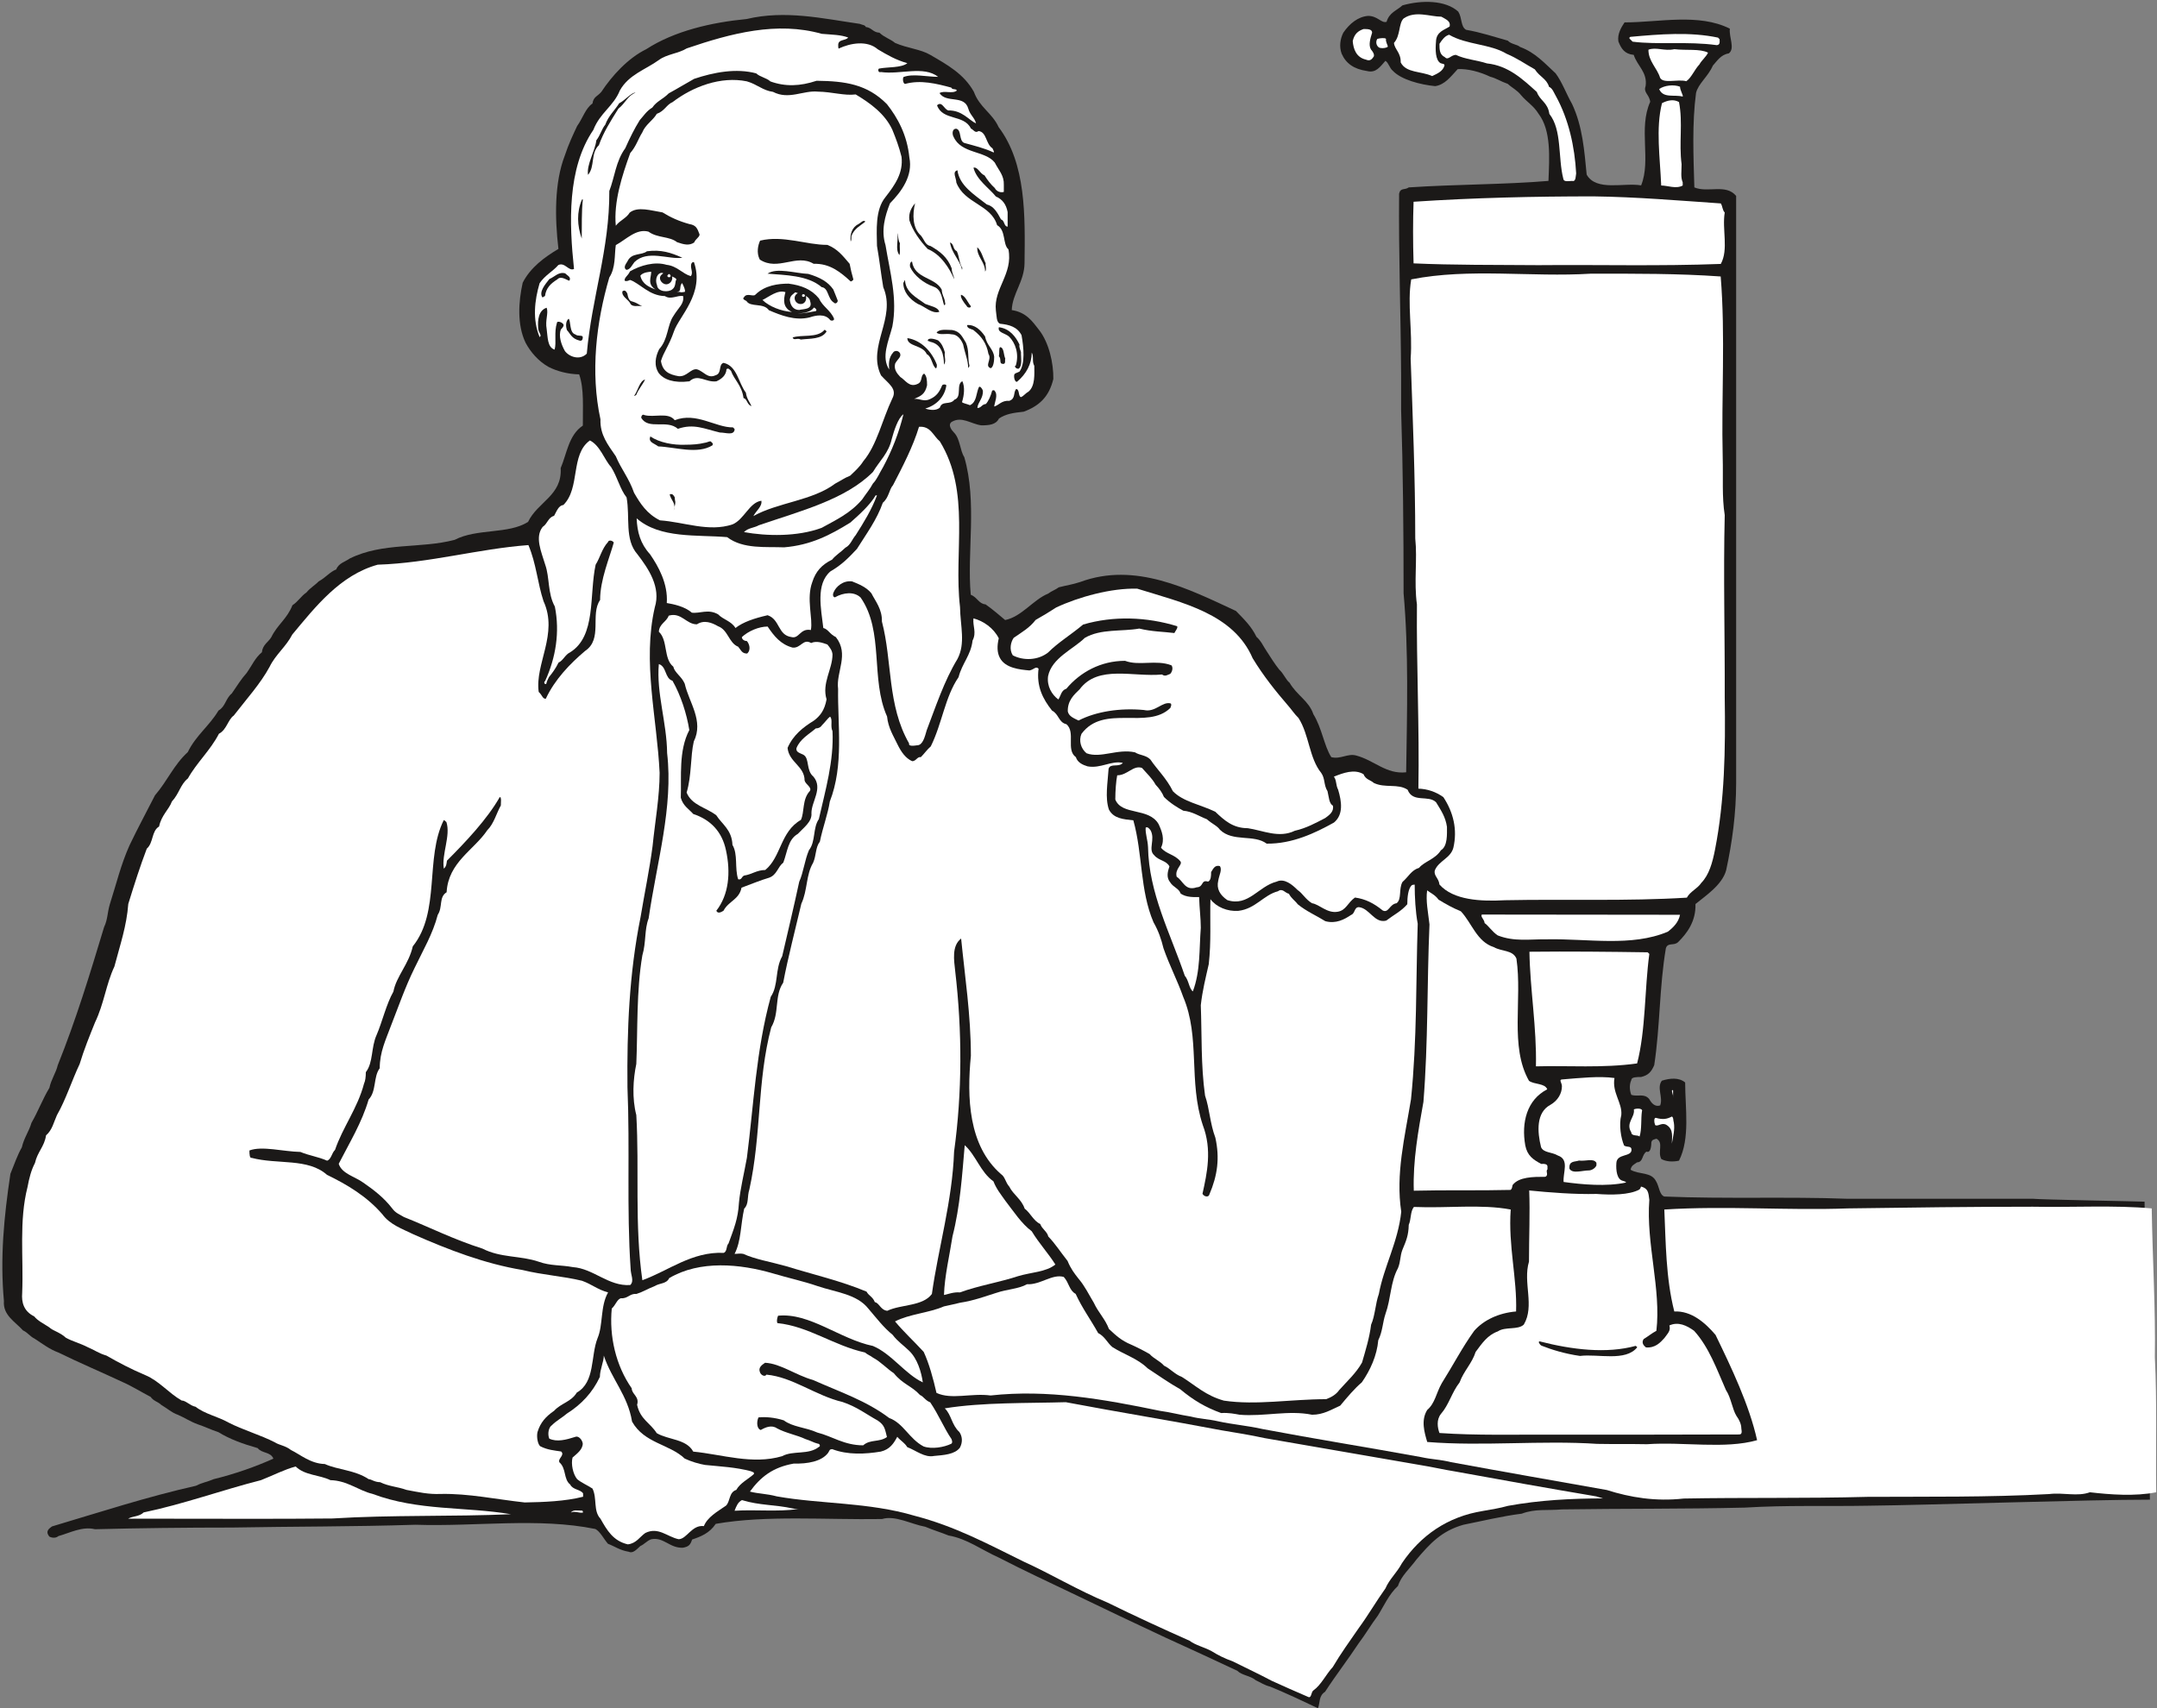<svg xmlns="http://www.w3.org/2000/svg" xml:space="preserve" width="727.597" height="576.302" fill-rule="evenodd" stroke-linejoin="round" stroke-width="28.222" preserveAspectRatio="xMidYMid" version="1.2" viewBox="0 0 19251 15248"><rect x="0" y="0" width="19251" height="15248" fill="#808080" stroke="none"/><defs class="ClipPathGroup"><clipPath id="a" clipPathUnits="userSpaceOnUse"><path d="M0 0h19251v15248H0z"/></clipPath></defs><g class="SlideGroup"><g class="Slide" clip-path="url(#a)"><g class="Page"><g class="com.sun.star.drawing.ClosedBezierShape"><path fill="none" d="M21 17h19168v15233H21z" class="BoundingBox"/><path fill="#1B1918" d="M19188 13387c-564 0-1958 48-2512 54-383 7-726-6-1105 17-553 13-1099 8-1631 16-130 12-237-8-358 38-181 23-354 66-521 99-198 56-300 170-419 310-61 83-137 147-165 236-82 76-125 178-181 267-61 81-109 165-167 241-97 147-209 292-303 437-58 38-43 94-63 147-150-71-285-135-427-193-53-13-86-38-127-56-51-43-124-43-167-86-216-102-427-198-643-297-267-125-536-252-798-379-233-112-459-216-685-333-158-71-287-170-450-198-69-28-137-48-208-78-127-23-270-105-386-69-503 8-1032-36-1484 43-56 84-134 114-211 140-15 46-28 63-81 73-119 6-170-96-282-76-40 13-63 46-99 61-35 33-68 69-104 51-79-13-124-48-185-71-36-41-69-109-112-132-509-104-1065-20-1606-38-559 18-1100 15-1639 25-411 0-833 5-1221 15-115-28-224 33-326 61-33 28-76 8-81 5-41-50 0-73 23-91 437-130 846-264 1285-363 61-31 99-33 158-59 185-45 373-111 533-183-25-63-102-45-140-94-134-38-251-81-350-142-74-25-117-48-186-71-68-25-111-56-175-84-58-20-94-56-150-89-28-28-71-35-94-71-83-43-167-96-249-132-190-89-393-175-574-264-81-30-139-76-210-122-46-23-66-58-107-76-71-79-180-135-170-262-35-384 0-750 58-1136 36-89 64-170 102-236 20-87 63-140 86-219 61-106 99-211 160-312 15-74 61-140 74-201 165-411 287-813 414-1234 33-69 28-125 51-203 58-181 99-356 177-529 74-155 153-300 226-444 112-130 168-272 293-386 73-150 193-234 274-371 63-36 63-107 119-153 49-71 84-129 132-182 54-77 74-133 137-186 6-68 59-91 84-135 54-111 140-162 188-284 54-36 76-81 125-114 33-41 78-66 109-99 66-36 96-82 157-107 21-56 82-69 120-97 297-147 630-86 937-167 201-104 478-48 655-160 84-178 306-236 291-480 56-132 71-295 198-380-2-155 13-327-33-457-99-2-198-28-272-66-92-51-163-135-206-216-77-160-64-366-26-536 69-137 199-231 319-302-33-279-36-592 56-831 35-106 73-185 111-266 51-71 74-158 137-201 8-61 46-64 79-104 94-142 236-300 401-381 252-163 582-239 895-269 345-82 678-5 1010 43 23 10 49 10 54 28 53 5 63 48 122 51 45 43 101 58 139 91 110 48 229 56 315 107 153 89 300 170 389 330 51 140 163 188 221 315 246 327 236 792 231 1214-2 165-109 272-114 419 129 20 183 99 244 178 89 114 129 297 127 437-38 160-127 241-264 292-94 10-160 20-221 61-28 56-89 61-158 61-94-13-173-84-264-31-38 26 0 75 20 95 56 56 54 163 92 219 117 401 23 853 58 1229 59 23 71 81 132 86 59 41 130 102 175 140 148-30 252-183 384-236 30-23 69-36 94-56 69-18 124-25 193-48 490-181 963 61 1389 259 69 71 138 137 183 231 41 35 64 89 87 122 43 68 78 122 116 170 41 38 61 94 92 117 66 114 173 162 213 282 76 122 97 287 160 383 82 21 145-35 221-15 163 43 269 170 447 150 8-541 23-1082-23-1598 0-561-5-1097-22-1636v-310c-3-546-23-1075-18-1621 12-56 51-30 86-56 419-28 856-25 1247-58 8-208 26-450-89-600-43-71-106-106-155-165-35-45-81-66-119-101-66-23-99-49-157-64-89-43-201-73-290-68-63 68-114 139-201 152-134-13-304-58-378-137-31-26-36-69-66-89-48 53-84 112-165 91-117-17-188-68-226-155-23-63-13-132 15-187 56-82 132-143 221-150 86 0 119 68 165 53 25-84 89-99 142-147 170-48 384-48 498 56 36 58 20 132 69 162 134 23 254 64 373 97 31 33 84 33 109 56 137 50 221 147 318 236 58 78 96 185 147 274 94 201 109 417 130 630 86 152 333 69 486 96 91-226-26-508 81-746-8-66-63-82-41-140 18-124-76-183-106-279-82-8-112-56-137-120-11-68 28-129 55-170 308 0 661-84 940 56-10 74 49 178-10 221-71 10-107 71-142 109-43 99-130 160-150 244-36 272-23 564-15 843 122 51 282-35 373 76v5241c0 270-35 529-89 778-35 132-188 231-274 302 5 155-76 262-155 340-38 36-91 0-109 54-59 348-51 696-104 1044-26 61-54 91-117 106-36 0-87 0-87 26-25 51-10 114 0 134 59 18 115-17 160 38 18 33 49 72 97 56 28-73-33-157 15-221 74-23 153-30 208 16 0 231 46 497-55 698-59 13-117 8-158-15-35-66 23-145-43-181-25 8-41 8-46 34 0 43-10 96-43 81-43 28-28 94-84 96-30 21-51 28-58 66 76 46 185 16 228 104 28 46 28 117 72 135 551 23 1097 0 1630 20h1659c68 8 942 23 998 26l48 2660Z"/></g><g class="com.sun.star.drawing.ClosedBezierShape"><path fill="none" d="M7988 10771h11257v2617H7988z" class="BoundingBox"/><path fill="#FFF" d="M19232 12119c20 396 7 801 12 1202-190 38-411 21-592 0-111 41-238 0-363 16-551 30-1082 22-1623 25-557 15-1103 5-1639 15-252 28-478-10-686-76-472-84-927-163-1392-249-101-25-168-23-272-46-470-86-937-160-1407-249-137-31-269-41-396-69-92-21-161-21-247-43-102-16-178-38-275-51-503-104-1003-193-1511-137-175-23-348 40-483-23-30-132-66-262-114-366-86-94-175-175-256-272 127-66 304-76 436-134 54-11 115-26 145-33 122-18 229-59 320-87 102-35 201-35 277-78 119 7 226-95 328-65 48 52 48 120 106 151 61 132 132 226 201 350 61 31 81 87 127 125 107 68 224 101 315 190 104 69 191 130 290 186 122 101 226 162 366 213 64-5 125 8 165 15 219 18 437-43 646 0 101 0 170-45 251-81 66-79 127-152 193-208 76-109 135-239 147-376 39-79 39-160 64-234 51-142 43-282 112-410 25-61 17-106 40-165 33-79 54-127 56-221 23-53 13-119 46-160 302 13 597-27 864 23-23 325 58 615 48 910-155 13-290 77-374 173-106 147-190 310-289 467-51 89-59 178-130 239-58 92-25 202 0 286 496 40 1019-16 1517 17 152 3 304 0 444 3 325-23 696 46 983-36-71-318-231-651-371-940-94-110-216-216-368-209-76-298-76-620-89-910 551-35 1100 10 1637-10 561-8 1102-15 1651-15 361 7 726-15 1062 15 7 449 35 895 28 1332Z"/></g><g class="com.sun.star.drawing.ClosedBezierShape"><path fill="none" d="M12831 10592h2714v2217h-2714z" class="BoundingBox"/><path fill="#FFF" d="M15541 12749c0 15 16 58-22 56-562 2-1111 2-1660 2-354-2-679 8-1012-15-17-46-29-117 13-170 73-84 96-191 167-282 38-104 110-168 143-272 58-78 106-150 198-183 66-45 179-10 232-61 99-168-10-374 46-562 0-221 10-434 2-635 180 18 409 36 600 31 132 10 292 10 383-39 10-10 13-20 15-27 64 17 66 53 74 119-30 391 107 797 63 1169-40 21-73 49-114 74-23 36 5 61 21 74 83 7 129-44 165-84 26-38 59-64 44-112 79-36 155 0 221 48 134 148 203 346 284 529 46 68 56 170 94 231 26 35 43 76 43 109Z"/></g><g class="com.sun.star.drawing.ClosedBezierShape"><path fill="none" d="M12611 1753h2784v616h-2784z" class="BoundingBox"/><path fill="#FFF" d="M15393 1897c-25 151 36 330-35 459-549 21-1087 6-1627 11-386-3-764 0-1115-16-6-189-6-384 0-550 541-36 1082-48 1606-48 384 5 770 38 1136 63 18 30 13 58 35 81Z"/></g><g class="com.sun.star.drawing.ClosedBezierShape"><path fill="none" d="M12581 2441h2816v5600h-2816z" class="BoundingBox"/><path fill="#FFF" d="M15393 4598c-13 538 2 1082 0 1623 7 471 0 923-87 1365-23 117-53 224-122 295-35 53-99 76-129 132-534 33-1078 12-1622 23-218 12-462 0-586-140-6-58-54-79-41-127 35-86 140-107 165-201 38-162 0-317-89-452-66-48-145-74-223-76 10-542-18-1108-13-1644-28-204 5-399-15-590 0-546-23-1088-41-1606 18-244-32-490 5-706 521-103 1069-18 1604-51 399 0 777-2 1158 25 43 526 5 1075 18 1614 5 183-8 351 18 516Z"/></g><g class="com.sun.star.drawing.ClosedBezierShape"><path fill="none" d="M14542 303h808v101h-808z" class="BoundingBox"/><path fill="#FFF" d="M15347 349c0 18 8 52-25 54-259-36-525-2-751-31-20-23-42-31-20-43 264-24 534-46 783 7 5 8 13 13 13 13Z"/></g><g class="com.sun.star.drawing.ClosedBezierShape"><path fill="none" d="M14712 435h533v292h-533z" class="BoundingBox"/><path fill="#FFF" d="M15244 470c-15 35-61 73-76 104-46 49-72 120-118 151-76-21-206 25-234-31-26-86-104-146-104-250 68-27 143 15 232-5 106 13 227-6 300 31Z"/></g><g class="com.sun.star.drawing.ClosedBezierShape"><path fill="none" d="M14808 762h212v101h-212z" class="BoundingBox"/><path fill="#FFF" d="M15017 862c-74-20-174 18-209-67 45-33 130-43 186-21 0 34 33 81 23 88Z"/></g><g class="com.sun.star.drawing.ClosedBezierShape"><path fill="none" d="M14803 895h216v777h-216z" class="BoundingBox"/><path fill="#FFF" d="M15018 1628v28c-59 33-133 0-192 0-10-249-50-509 7-735 52-27 105-37 152-10 36 185-2 363 23 555 0 66-10 114 10 162Z"/></g><g class="com.sun.star.drawing.ClosedBezierShape"><path fill="none" d="M13222 8164h1774v237h-1774z" class="BoundingBox"/><path fill="#FFF" d="M14994 8166c-13 66-58 112-109 151-325 137-711 61-1076 68-160-2-294 23-442-35-50-33-83-87-117-110-2-33-39-56-25-76l1769 2Z"/></g><g class="com.sun.star.drawing.ClosedBezierShape"><path fill="none" d="M14763 9967h180v243h-180z" class="BoundingBox"/><path fill="#FFF" d="M14939 10022c10 61-7 123-18 187 0-54 18-126-46-166-43-28-78 17-103 0-9-21-14-69 8-64 62 18 100 10 141-12 16 7 11 35 18 55Z"/></g><g class="com.sun.star.drawing.ClosedBezierShape"><path fill="none" d="M14922 9730h12v68h-12z" class="BoundingBox"/><path fill="#FFF" d="M14932 9733v63c6-15-25-77 0-63Z"/></g><g class="com.sun.star.drawing.ClosedBezierShape"><path fill="none" d="M13650 8494h1071v1026h-1071z" class="BoundingBox"/><path fill="#FFF" d="M14720 8516c-43 316-31 677-109 977-305 43-621 18-903 26 8-342-53-692-58-1023 360-4 712 0 1055 5 10 7 15 15 15 15Z"/></g><g class="com.sun.star.drawing.ClosedBezierShape"><path fill="none" d="M14542 9896h115v251h-115z" class="BoundingBox"/><path fill="#FFF" d="M14654 9921c-10 69 0 158-21 225-15-18-72 0-74-38-53-85 35-133 23-205 28-12 84-9 72 18Z"/></g><g class="com.sun.star.drawing.ClosedBezierShape"><path fill="none" d="M13734 11974h880v134h-880z" class="BoundingBox"/><path fill="#1B1918" d="M14612 12027c-104 130-349 57-511 77-138-20-253-56-344-92-18-11-32-38-16-38 288 74 596 112 858 40 13 10 13 13 13 13Z"/></g><g class="com.sun.star.drawing.ClosedBezierShape"><path fill="none" d="M13730 9615h832v964h-832z" class="BoundingBox"/><path fill="#FFF" d="M14561 10264c0 66-130 31-135 117-5 66 5 150 59 160 18 5 23 8 28 15-174 38-392 18-558-5-7-84 54-200-51-236-56-33-127-23-150-74-35-139-45-311 84-379 66-38 102-102 102-165 0-31-29-59 0-61 155-13 335-32 469-13-23 132 71 221 61 330-23 89-3 207 25 273 28 18 66 0 66 38Z"/></g><g class="com.sun.star.drawing.ClosedBezierShape"><path fill="none" d="M6692 12517h7615v2635H6692z" class="BoundingBox"/><path fill="#FFF" d="M14306 13376c-277 0-567 15-846 66-84 23-142 31-226 46-317 51-556 221-721 465-49 91-112 142-148 226-83 116-155 241-236 351-84 122-162 229-234 351-61 66-104 160-172 208-23 15-16 66-43 61-110-48-229-99-328-145-125-66-229-114-351-175-73-26-127-53-190-92-61-33-145-53-193-91-245-109-491-222-733-341-269-112-508-257-749-366-325-160-612-315-973-409-411-122-841-104-1229-173-94-25-165-23-241-43 96-132 205-217 391-250 122 3 249-18 307-96 15-23 10-31 36-33 139 53 294 45 434 22 81-20 114-71 147-132 36 41 64 51 89 92 79 30 155 96 239 79 86-8 185-13 231-74 28-53 20-104-5-140-69-63-71-155-130-211 338-55 745-45 1080-55 480 91 924 162 1390 251 137 23 254 41 381 69 470 81 925 160 1392 241 112 18 203 40 315 58 422 77 836 151 1257 222 21 8 39 10 59 18Z"/></g><g class="com.sun.star.drawing.ClosedBezierShape"><path fill="none" d="M14007 10356h243v104h-243z" class="BoundingBox"/><path fill="#1B1918" d="M14248 10404c-13 28-46 44-67 44-61 0-148 33-174-16-6-72 48-59 85-72 64 8 128-24 156 20v24Z"/></g><g class="com.sun.star.drawing.ClosedBezierShape"><path fill="none" d="M12847 310h1221v1309h-1221z" class="BoundingBox"/><path fill="#FFF" d="M14067 1548c-5 21 0 77-36 67-40 2-76 10-79-21-48-188-10-433-124-577-15-105-84-117-112-196-129-117-256-235-445-255-92-30-193-36-277-76-46 0-69 53-99 20-48-23-48-68-48-119 27-41 48-69 86-81 155 91 366 81 513 170 95 40 166 91 252 139 46 70 105 83 127 156 31 13 44 54 59 79 117 211 170 456 183 694Z"/></g><g class="com.sun.star.drawing.ClosedBezierShape"><path fill="none" d="M12617 7948h1196v2682h-1196z" class="BoundingBox"/><path fill="#FFF" d="M13811 10439c-20 17 15 51-20 66-107 0-234 0-291 73-5 23-5 33-18 44-271 7-582 0-864 7-9-266 40-536 86-793 43-536 31-1054 54-1584-13-114-34-208-21-304 33 25 71 40 102 83 68 41 120 71 199 104 99 105 142 272 295 320 71 41 167 23 201 102 54 369-62 783 112 1091 48 35 142 20 163 76-183 94-232 298-196 501 18 92 71 127 142 165 26-2 56 0 56 23v26Z"/></g><g class="com.sun.star.drawing.ClosedBezierShape"><path fill="none" d="M12440 128h501v553h-501z" class="BoundingBox"/><path fill="#FFF" d="M12938 236c-48 33-120 46-122 137-6 70-6 164 41 191 20 8 35 3 35 21-15 51-61 71-110 94-102-46-232-26-281-122 3-86-55-117-60-174 60-66 40-173 86-218 105-73 235-16 337-16 46 26 84 41 74 87Z"/></g><g class="com.sun.star.drawing.ClosedBezierShape"><path fill="none" d="M9953 6849h2963v1293H9953z" class="BoundingBox"/><path fill="#FFF" d="M12914 7381c0 64 7 173-54 209-51 81-147 99-195 157-69 21-92 77-148 126-35 61-5 155-53 190-63 8-71 92-124 64-79-64-153-102-247-115-66 46-79 115-155 127-94 16-162-66-228-76-59-35-82-86-130-119-46-46-117-107-186-74-163 41-252 226-440 165-66-45-99-101-81-175 8-49 36-95 15-128-48-15-63 30-79 53 0 31 0 72-27 85-66-20-36 48-102 51-104 36-122-61-178-94-20-70 56-108 33-138-53-64-127-64-173-122 36-74 8-147-22-211-87-150-328-74-386-219 0-77 7-168 17-216 92 0 143-93 221-66 49 56 89 91 122 150 33 35 59 71 74 109 56 56 124 97 173 123 81 7 142 50 210 76 46 41 92 58 117 94 115 112 302 38 417 124 229 3 435-96 600-188 87-71 69-189 38-293-23-45-12-81-38-117 82-33 183-71 264-22 21 50 61 50 92 78 101 49 216 3 302 61 46 120 186 43 254 112 46 75 84 131 97 219Z"/></g><g class="com.sun.star.drawing.ClosedBezierShape"><path fill="none" d="M6555 3808h6099v8712H6555z" class="BoundingBox"/><path fill="#FFF" d="M12653 8246c-17 516-5 1029-60 1567-56 341-138 668-87 1004-28 269-155 490-200 734-31 86-33 193-69 274-15 119-48 224-81 338-54 96-132 165-204 246-30 43-76 66-116 81-315 0-625 56-913 13-163-46-249-132-374-211-66-25-106-76-160-101-35-41-94-64-129-104-54-31-109-59-165-84-87-36-135-81-198-140-33-89-94-145-135-234-46-76-79-147-135-213-38-48-71-91-99-160-68-86-111-155-172-218-11-46-56-66-72-112-61-28-86-97-139-137-28-84-102-125-137-196-36-41-36-86-74-112-292-254-305-685-269-1056 0-361-54-714-87-1047-86 66-63 196-53 290 63 538 63 1084-10 1613-15 439-142 866-198 1270-82 111-273 91-398 150-60-6-73-72-111-77-18-48-56-58-74-94-229-96-475-152-721-228-135-38-275-61-379-109-30-6-48 0-78 0 60-115 53-260 86-404 43-41 25-107 46-171 109-495 68-965 195-1447 76-130 26-280 107-399 43-226 109-478 162-705 56-119 41-259 105-365 30-69 20-138 60-188 28-135 72-247 89-359 127-325 69-685 74-1005-20-153 102-308-20-463-54-25-69-71-112-81-20-173-69-391 63-505 102-59 163-122 237-201 86-137 177-259 231-412 56-48 56-119 91-157 87-168 179-345 232-521 105-9 127 82 186 130 277 452 122 983 180 1478 3 173 51 325-23 465-119 196-195 429-274 635-18 63-36 135-86 135-31 5-79 10-71-16-197-343-149-731-243-1089 3-110-58-181-94-252-43-53-109-81-172-106-82-11-145 50-163 93-15 28-5 49 10 49 76-43 170-54 229 2 211 303 86 727 236 1062 10 102 58 175 94 251 33 67 72 122 130 148 36 0 46-43 77-36 35-35 56-68 89-96 101-203 127-442 248-618 33-127 110-195 125-327 38-74 0-127 8-198 88 23 180 86 226 178-16 66-16 127 10 175 48 91 175 104 264 112 41-8 56-41 81-16-20 158 38 270 120 374 63 33 58 106 129 122 84 73-7 228 84 294 15 48 61 69 104 82 117 22 213-54 315-31-33 43-112 0-127 53-8 127-33 257 3 364 43 81 129 86 218 96 84 300 58 625 180 910 44 77 69 150 89 232 54 155 122 282 176 434 154 363 45 754 175 1145 84 221 38 427-3 613 18 30 56 30 61 7 74-173 94-327 54-508-49-132-51-256-92-376-38-271-28-548-38-807 15-133 43-242 71-366 23-203 10-389 15-580 54 71 153 111 249 104 154-18 225-142 354-175 41-31 64 17 97 22 25 46 53 59 79 94 78 64 170 103 246 151 94 26 170-15 231-56 36-13 26-69 69-69 96 10 139 148 244 120 71-54 132-82 188-146 0-61 7-139 40-170 10-5 26-5 26-5 0 112 7 241 27 349Z"/></g><g class="com.sun.star.drawing.ClosedBezierShape"><path fill="none" d="M12283 340h104v91h-104z" class="BoundingBox"/><path fill="#FFF" d="M12386 417c-16 15-73 18-85 2-22-20-22-54-8-72 23-7 70-11 77 0-5 26 16 55 16 70Z"/></g><g class="com.sun.star.drawing.ClosedBezierShape"><path fill="none" d="M12072 259h192v281h-192z" class="BoundingBox"/><path fill="#FFF" d="M12261 504c-15 21-30 46-71 28-87-20-112-97-117-166 15-64 48-90 97-107 41 0 76 2 76 33-15 49-35 110-10 150 18 21 31 42 25 62Z"/></g><g class="com.sun.star.drawing.ClosedBezierShape"><path fill="none" d="M9020 5255h2879v2192H9020z" class="BoundingBox"/><path fill="#FFF" d="M11896 7192c11 54-33 84-68 110-86 45-170 91-272 114-142 69-284-3-420-23-135 0-213-74-290-147-132-64-287-89-378-183-58-117-140-192-201-283-40-41-94-36-137-64-155-35-307 56-433 8-50-41-71-112-45-173 199-269 590-33 793-231 10-25 10-28 5-40-76-23-137 83-241 58-211-20-427 13-583 94-40-20-86-36-96-81-3-97 56-150 106-198 164-221 479-107 735-132 28 22 51 2 74-6 23-27 23-61 10-76-139-53-287 8-414-40-216 0-400 101-524 249-46 15-48 60-71 96-59-43-104-119-92-208 33-163 224-240 328-342 143-83 331-55 486-83 112 28 221 28 313 40 12-23 33-45 25-61-274-84-569-94-839-15-112 94-221 158-313 250-91 71-221 74-315 25-34-54-17-120 8-156 79-55 140-88 196-160 68-38 124-73 183-111 200-94 493-175 724-168 409 127 859 224 1030 621 97 160 208 297 313 419 30 33 61 81 96 114 97 153 94 356 203 491 36 51 21 107 56 163 13 53 13 109 48 129Z"/></g><g class="com.sun.star.drawing.ClosedBezierShape"><path fill="none" d="M10224 7384h495v1468h-495z" class="BoundingBox"/><path fill="#FFF" d="M10717 8283c-15 188-2 384-71 567-35-28-35-97-72-140-129-379-321-738-328-1149-3-66-25-117-21-173 15-9 28 3 43 23 46 81-25 173 33 223 39 49 108 46 136 100-18 53-28 101 8 144 25 41 78 54 91 97 48 38 128 33 166 33 3 104 15 189 15 275Z"/></g><g class="com.sun.star.drawing.ClosedBezierShape"><path fill="none" d="M8425 10223h995v1338h-995z" class="BoundingBox"/><path fill="#FFF" d="M9419 11288c-84 68-214 68-333 104-171 56-352 84-519 145-54-5-104 15-142 23 5-168 50-354 76-524 68-265 86-547 109-813 99 88 142 243 256 322 28 71 67 117 106 173 78 101 144 204 236 273 66 109 147 195 211 297Z"/></g><g class="com.sun.star.drawing.ClosedBezierShape"><path fill="none" d="M4774 255h4459v3406H4774z" class="BoundingBox"/><path fill="#FFF" d="M9231 3266c0 71 10 180-53 231-28 15-41 38-66 48-26-7-10-68-43-73-28 35-3 86-61 106-69-5-92 39-135 51 5-40 36-104 5-139-5-13-23-3-23-3-12 46-33 94-56 119-40 5-40 36-76 36 3-51 54-86 49-155-6-20-28-46-36-30-25 55-18 132-79 160-25-11-68-18-71-28 20-64 26-135 3-186-59 28 0 142-71 165-39 51-110 5-130 71-33 28-86 23-130 8 97-28 173-102 188-206-2-12-33-12-38 0-23 56-48 94-104 120-58 30-94-5-145 0 59-26 97-41 115-122 0-46-3-82-26-104-35 17-12 71-56 91-76 38-111-33-157-61-33-35-58-69-46-119 21-41 59-59 43-94-20-31-55-18-61-5-40 45-40 101-35 152-74-112-5-254 28-384 48-249-21-483-61-727-41-132-5-259 40-373 105-107 206-247 173-409-20-201-104-354-200-476-176-178-371-206-628-209-147 49-279 54-412 6-36-33-92-39-127-72-178-48-379-10-554 49-81 45-152 89-226 129-56 56-107 69-147 127-54 33-77 74-112 112-48 77-87 156-130 252-84 115-94 257-142 381 3 521-157 950-201 1452-63 63-157 28-195-23-33-58-59-135-36-193 18-18 33-38 18-51-18-20-53-23-53-10-28 91-3 173-21 241-66-20-61-114-71-183-15-81 18-140 0-191-73 23-81 110-76 179 0 45 38 66 13 83-65-157-45-328 0-481 48-71 119-106 167-162 59-28 92 58 140 35-43-406-63-896 173-1242 58-151 180-211 236-351 79-142 229-186 348-272 71-53 175-58 249-104 396-135 805-243 1205-130 94 8 170 8 236 33-25 31-86 13-89 64 0 20 0 25 3 35 106-50 256-76 350 6 84 50 163 96 264 124-53 43-177 33-251 48-13 0-13 41 15 31 173 25 381-59 511 43-99 0-229-31-310 2-10 23 0 61 15 61 140-38 282-2 412 33 10 23 40 6 50 26-38 33-114-3-155 23 61 94 221 12 257 139 15 56 58 82 69 132-64-30-125-119-247-116-40-11-56-87-101-46 50 140 241 79 302 207 25 12 38 45 68 23 74 7 64 116 125 154 8 18 20 39 8 36-82-38-166-58-260-84-50-20-22-114-71-127-43 0-35 56-25 71 68 155 282 122 368 231 38 74 84 115 81 199v63c-25 8-63 0-81-35-35-31-66-72-91-112-43-18-61-79-99-69 28 109 139 181 200 257 59 25 92 71 105 139v130c-34 0-26-56-59-64-35-66-66-119-127-134-114-89-244-168-262-305-50 13-10 69-10 109 71 188 310 196 364 381 81 46 48 170 101 216 43 219-134 351-112 546 8 50 3 105 38 118 82 8 153 28 191 102 20 111 33 254-18 325-23 13-48 13-48 35-3 33 15 66 28 54 81-69 129-158 129-259 21 38 0 78 23 119Z"/></g><g class="com.sun.star.drawing.ClosedBezierShape"><path fill="none" d="M8913 2921h203v372h-203z" class="BoundingBox"/><path fill="#1B1918" d="M9112 3145c-2 41 15 118-20 146-26 5-44-26-26-28 31-103-3-202-61-259-34-30-105-35-90-83 97 12 151 86 184 155-7 26 13 56 13 69Z"/></g><g class="com.sun.star.drawing.ClosedBezierShape"><path fill="none" d="M8914 3099h59v151h-59z" class="BoundingBox"/><path fill="#1B1918" d="M8972 3201c-5 14 5 39-12 47-52 5-17-44-45-67 7-36-2-67 10-82 37 2 31 69 47 102Z"/></g><g class="com.sun.star.drawing.ClosedBezierShape"><path fill="none" d="M8631 2902h243v387h-243z" class="BoundingBox"/><path fill="#1B1918" d="M8873 3185c0 33-5 92-31 102-58-21 13-79-20-127-18-98-61-156-136-215-22-10-55-12-55-43 68-6 122 43 161 102 15 81 73 110 81 181Z"/></g><g class="com.sun.star.drawing.ClosedBezierShape"><path fill="none" d="M8721 2207h80v218h-80z" class="BoundingBox"/><path fill="#1B1918" d="M8797 2350c-5 15 11 57-5 74 0-87-74-130-70-217 39 35 49 92 75 143Z"/></g><g class="com.sun.star.drawing.ClosedBezierShape"><path fill="none" d="M8575 2631h92v116h-92z" class="BoundingBox"/><path fill="#1B1918" d="M8665 2733c0 20-33 13-36 0-26-30-61-80-52-102 41 12 55 64 88 102Z"/></g><g class="com.sun.star.drawing.ClosedBezierShape"><path fill="none" d="M8359 2944h294v342h-294z" class="BoundingBox"/><path fill="#1B1918" d="M8652 3264c0 8-5 13-11 21 0-67-30-135-45-210-18-45-51-91-105-91-46-10-107 10-132-15 25-35 93-23 139-23 72 12 90 61 123 114 31 75 13 131 31 204Z"/></g><g class="com.sun.star.drawing.ClosedBezierShape"><path fill="none" d="M8479 2164h111v247h-111z" class="BoundingBox"/><path fill="#1B1918" d="m8589 2392-3 17c-15-82-95-151-107-245 38 15 22 60 61 79 23 51 21 108 49 149Z"/></g><g class="com.sun.star.drawing.ClosedBezierShape"><path fill="none" d="M8114 1814h404v680h-404z" class="BoundingBox"/><path fill="#1B1918" d="M8517 2493c-43-97-118-221-237-270-70-74-136-166-164-257-9-71 23-117 51-152-25 101-23 223 52 289 30 36 38 85 86 93 84 48 151 99 189 200 0 38 18 61 23 97Z"/></g><g class="com.sun.star.drawing.ClosedBezierShape"><path fill="none" d="M5455 11294h3045v1736H5455z" class="BoundingBox"/><path fill="#FFF" d="M8492 12887c-66 33-175 51-249 25-129-68-180-208-307-254-207-156-440-232-679-339-155-43-290-147-429-154-33 22-61 45-46 83 8 28 46 46 58 23 234 21 440 188 679 244 129 43 210 108 315 166 64 43 64 79 82 147-69 49-150 18-212 74-170 0-277-81-409-114-107-48-218-48-300-109-81-26-167-33-226-26-20 46-12 104 21 112 40-23 96-48 144-15 79 43 181 61 254 96 49 15 71 31 110 41 20 0 25 25 12 28-94 76-231 30-330 84-264 78-536-16-793-41-61-114-224-104-326-165-58-92-147-122-175-253 23-73-48-94-48-147-142-203-202-465-178-712 36-33 46-81 81-92 61 6 82-45 138-38 63-20 94-43 165-71 45-28 104-18 129-71 273-161 631-128 928-41 137 41 270 69 394 112 165 56 353 71 456 203 73 85 132 164 216 233 43 58 104 99 147 142 74 71 109 190 122 282-158-74-277-254-445-325-295-61-565-299-847-270-12 28-12 59-5 66 277 28 503 201 780 262 24 20 49 28 72 46 71 38 127 101 186 139 81 100 162 115 233 194 36 17 49 50 92 66 76 112 124 232 190 328 8 23 8 31 0 41Z"/></g><g class="com.sun.star.drawing.ClosedBezierShape"><path fill="none" d="M8120 2336h318v390h-318z" class="BoundingBox"/><path fill="#1B1918" d="M8433 2689c-2 7 13 33-7 35-18-51-21-138-89-163-95-33-179-102-214-177-7-30 7-52 17-48 23 154 205 136 265 250 3 49 21 65 28 103Z"/></g><g class="com.sun.star.drawing.ClosedBezierShape"><path fill="none" d="M8280 3023h157v234h-157z" class="BoundingBox"/><path fill="#1B1918" d="M8433 3146c-8 35 15 78-8 109-2-87-18-182-123-204-10-6-22-8-22-8 0-37 73-13 92-5 33 28 48 63 61 108Z"/></g><g class="com.sun.star.drawing.ClosedBezierShape"><path fill="none" d="M8062 2499h322v290h-322z" class="BoundingBox"/><path fill="#1B1918" d="M8383 2784c-66 20-127-48-192-71-74-43-129-108-129-187 7-15 15-27 15-27 5 111 101 155 181 214 48 20 114 28 125 71Z"/></g><g class="com.sun.star.drawing.ClosedBezierShape"><path fill="none" d="M8098 3018h265v272h-265z" class="BoundingBox"/><path fill="#1B1918" d="M8361 3255c0 7 3 30-10 33-36-33-33-102-80-127-35-83-173-65-173-143 127 20 220 124 263 237Z"/></g><g class="com.sun.star.drawing.ClosedBezierShape"><path fill="none" d="M6640 3697h1424v1080H6640z" class="BoundingBox"/><path fill="#FFF" d="M8063 3698c-41 170-104 327-180 469-33 54-56 113-92 149-28 53-61 89-96 142-105 124-234 183-362 254-219 81-493 74-693 38 35-38 93-38 132-61 376-129 773-229 1019-476 59-99 140-168 168-295 20-73 56-187 104-220Z"/></g><g class="com.sun.star.drawing.ClosedBezierShape"><path fill="none" d="M5313 714h2737v3995H5313z" class="BoundingBox"/><path fill="#FFF" d="M8046 1399c17 145-59 252-143 360-94 114-78 299-76 436 23 132 36 252 56 369 119 279-147 525-20 787 66 74 147 119 101 206-89 186-137 415-259 560-33 53-81 94-117 129-53 21-89 48-134 71-202 153-514 168-730 290 20-43 81-86 71-137-107 15-153 167-257 211-213 71-431-21-648-36-117-58-176-150-231-246-46-132-115-211-163-326-69-101-142-190-137-330-91-420-38-867 79-1266 58-89 45-200 58-289 94-51 183-150 292-120 81 59 185 39 255 94 61 21 107 33 152 3 16-36 44-43 49-71-21-59-33-84-92-94-94-26-166-59-239-104-102-16-221-56-293 2-30 51-88 69-124 117-20-213 56-448 129-649 54-61 72-129 107-183 28-71 94-106 130-167 68-23 89-84 140-104 183-140 432-233 663-186 92 26 143 82 234 94 142 74 269-15 401-2 128 2 235 38 337 25 132 79 261 173 327 315 33 81 59 150 82 241Z"/></g><g class="com.sun.star.drawing.ClosedBezierShape"><path fill="none" d="M8007 2080h27v198h-27z" class="BoundingBox"/><path fill="#1B1918" d="M8032 2172c-5 30 5 80-5 105-40-54-6-128-19-197 13 35 5 59 24 92Z"/></g><g class="com.sun.star.drawing.ClosedBezierShape"><path fill="none" d="M5682 4422h2146v1269H5682z" class="BoundingBox"/><path fill="#FFF" d="M7827 4422c-48 129-119 243-190 355-33 38-46 89-92 112-38 38-86 66-119 107-92 45-146 105-176 199-56 150 7 325-13 429-97-18-104 81-173 63-124-17-101-157-213-195-122 28-219 61-287 114-38-63-109-74-155-122-89-51-163-5-235-15-63-56-165-76-223-86 12-173-76-329-150-436-86-94-114-198-119-320 208 183 542 145 808 168 142 109 348 84 508 91 239-20 410-109 591-221 81-71 180-162 226-243h12Z"/></g><g class="com.sun.star.drawing.ClosedBezierShape"><path fill="none" d="M7590 1972h134v185h-134z" class="BoundingBox"/><path fill="#1B1918" d="M7723 1978c-41 36-97 59-124 128 0 21 0 43-7 49-9-61 13-128 69-154 23-13 45-42 62-23Z"/></g><g class="com.sun.star.drawing.ClosedBezierShape"><path fill="none" d="M6763 2133h854v382h-854z" class="BoundingBox"/><path fill="#1B1918" d="M7616 2493c0 8-10 15-23 20-89-81-185-163-331-158-155-94-318 69-481-38-32-61-15-131 3-169 206-50 407 38 600 38 92 36 138 98 199 169 10 51 18 87 33 138Z"/></g><g class="com.sun.star.drawing.ClosedBezierShape"><path fill="none" d="M6843 2200h682v172h-682z" class="BoundingBox"/><path fill="#1B1918" d="M7524 2371c-74-71-196-31-282-90-136-23-271 59-380 13-22-36-24-69-10-94 224 12 509-12 667 155 5 11 5 16 5 16Z"/></g><g class="com.sun.star.drawing.ClosedBezierShape"><path fill="none" d="M6850 2417h628v293h-628z" class="BoundingBox"/><path fill="#1B1918" d="M7475 2679c8 12-15 43-33 22-58-35-45-130-109-138-124-107-329-107-483-120 83-57 248-3 364 2 104 31 175 70 223 139 15 38 26 62 38 95Z"/></g><g class="com.sun.star.drawing.ClosedBezierShape"><path fill="none" d="M6634 2532h812v331h-812z" class="BoundingBox"/><path fill="#1B1918" d="M7443 2843c7 23-31 23-36 11-46-56-127-39-180-21-130 33-258-18-365-64-48-69-165-23-200-82-18-10-40-17-21-35 26-42 84 2 102-23 84-82 201-97 295-97 115 15 204 50 272 133 31 71 102 104 133 178Z"/></g><g class="com.sun.star.drawing.ClosedBezierShape"><path fill="none" d="M5880 5490h1552v2362H5880z" class="BoundingBox"/><path fill="#FFF" d="M7430 5842c0 132-97 256-53 401-18 99-59 150-115 191-94 58-183 127-233 242 12 129 152 162 152 292 10 36 69 61 46 94-69 74-46 188-79 257-185 106-175 330-318 447-81 2-114 38-189 50-25 11-20 41-53 33-33-101 0-221-51-307-5-135-94-185-144-264-92-71-219-89-265-203 46-153 33-323 64-456 91-185-43-348-81-516-28-66-89-96-102-152-89-71-46-234-129-312 5-72 68-87 88-143 112-34 158 79 252 77 63-41 132-16 188 17 91 33 96 150 180 183 28 33 33 61 80 61 38-33 18-91-3-112-26 0-44-17-44-35 57-53 151-94 230-94 58 86 117 160 223 188 74 7 94-84 165-41 49-23 107 0 145 13 23 28 43 53 46 89Z"/></g><g class="com.sun.star.drawing.ClosedBezierShape"><path fill="none" d="M5652 5928h1781v5501H5652z" class="BoundingBox"/><path fill="#FFF" d="M7430 6527c13 264-63 526-122 785-55 79-27 200-88 277-39 91-49 198-87 282-48 223-104 459-152 665-66 117-31 258-102 362-132 480-152 965-213 1437-26 145-59 275-71 402-8 145-46 233-93 363-23 23-10 71-43 84-284-13-493 160-726 244-71-496-26-991-54-1474-39-152-29-317 0-457 13-302 0-653 54-969 35-119 17-228 56-330 73-503 221-993 165-1475-3-275-97-536-74-795 71 22 51 126 122 149 74 130 127 295 150 440-97 185-69 416-76 604 20 74 76 104 111 145 155 51 257 158 292 323 44 200 26 398-86 541 15 33 51 7 64 0 45-87 140-99 161-206 83-31 177-69 246-89 71-25 76-96 127-135 38-101 41-205 129-256 49-53 130-109 122-186 0-104 105-221 18-325-68-56-33-162-89-195-35-18-68-23-63-59 33-83 109-122 173-177 30 0 48-16 53-26 33-33 51-61 74-79 27 26 0 84 22 130Z"/></g><g class="com.sun.star.drawing.ClosedBezierShape"><path fill="none" d="M7074 2944h304v88h-304z" class="BoundingBox"/><path fill="#1B1918" d="M7377 2959c-43 72-150 62-230 72-33-18-61 13-73-18 78-29 221 8 285-69 10 2 18 15 18 15Z"/></g><g class="com.sun.star.drawing.ClosedBezierShape"><path fill="none" d="M7120 2746h168v53h-168z" class="BoundingBox"/><path fill="#FFF" d="M7281 2777c-54 8-106 23-161 20 50 0 120-12 143-51 12 0 33 22 18 31Z"/></g><g class="com.sun.star.drawing.ClosedBezierShape"><path fill="none" d="M7049 2609h188v159h-188z" class="BoundingBox"/><path fill="#FFF" d="M7231 2691c25 76-67 66-98 76-49 0-79-36-84-92 5-39 27-46 49-66 56 22 125 27 133 82Z"/></g><g class="com.sun.star.drawing.ClosedBezierShape"><path fill="none" d="M6556 13391h576v96h-576z" class="BoundingBox"/><path fill="#FFF" d="M7123 13471c-188 26-374 3-567 15 15-39 30-78 66-95 160 49 293 39 455 75 10 5 76 5 46 5Z"/></g><g class="com.sun.star.drawing.ClosedBezierShape"><path fill="none" d="M6805 2602h264v185h-264z" class="BoundingBox"/><path fill="#FFF" d="M7068 2785c-97-7-203-49-263-107 58-28 135-94 205-70-19 70-24 139 58 177Z"/></g><g class="com.sun.star.drawing.ClosedBezierShape"><path fill="none" d="M4894 12101h1836v1686H4894z" class="BoundingBox"/><path fill="#FFF" d="M6729 13158c-51 46-122 79-158 142-66 21-53 102-91 140-81 56-165 102-198 183-109-13-152 117-226 117-104-23-180-112-296-56-51 35-81 94-157 102-132-31-186-127-244-229-66-71-28-180-71-269-51-33-97-51-137-84-38-46-56-137-41-193 41-36 91-72 91-126-7-40-43-71-68-58-79 25-163 48-231 15-17-43-5-101 23-119 43-43 94-69 134-104 130-82 229-188 295-328 0-66 35-135 35-190 69 210 214 355 252 589 109 195 334 200 471 331 63 28 122 46 180 56 147 15 272 20 409 56 33 15 25 5 28 25Z"/></g><g class="com.sun.star.drawing.ClosedBezierShape"><path fill="none" d="M5574 2339h1135v1287H5574z" class="BoundingBox"/><path fill="#1B1918" d="M6707 3625c-40-10-38-66-71-71-15-115-84-163-112-244-17-15-22-26-40-15-3 55-43 88-90 109-97 12-163-71-241 0-143 18-229-18-272-71-47-69-32-148 2-216 82-89 71-215 127-296 49-81 97-107 87-178-51-10-109 36-163 0-141-2-227-117-311-144-25 12-33 12-48 7-4-30 28-41 48-84 92-53 221-90 326-58 94 10 140 79 216 101 28-33-12-78 8-116 5-10 20-10 20-10 99 279-134 487-178 619-45 131-94 187-116 265 15 92 71 120 157 135 74 8 109-71 165-61 61 18 94 86 165 53 60-17 23-96 72-111 122 28 132 180 199 266 7 54 33 82 50 120Z"/></g><g class="com.sun.star.drawing.ClosedBezierShape"><path fill="none" d="M5722 3702h836v168h-836z" class="BoundingBox"/><path fill="#1B1918" d="M6557 3833c-8 58-77 28-132 28-140-33-232-82-375-33-99-87-261 13-327-98 0-22 15-34 27-25 87 25 214-29 272 46 192-75 367 67 519 64 11 8 16 18 16 18Z"/></g><g class="com.sun.star.drawing.ClosedBezierShape"><path fill="none" d="M5799 3896h565v122h-565z" class="BoundingBox"/><path fill="#1B1918" d="M6359 3975c-134 84-336 15-484 10-33-25-76-34-76-69 2-10 5-20 5-20 81 55 206 79 316 74 58 0 120-5 163-16 31-3 46-18 61-13 28 24 15 24 15 34Z"/></g><g class="com.sun.star.drawing.ClosedBezierShape"><path fill="none" d="M5552 1943h622v176h-622z" class="BoundingBox"/><path fill="#1B1918" d="M6173 2093c-23 33-84 28-117 11-69-49-181-46-242-93-99-25-191 21-262 49 5-34 71-49 88-95 106-39 202-17 299 13 45 72 189 60 234 115Z"/></g><g class="com.sun.star.drawing.ClosedBezierShape"><path fill="none" d="M5576 2238h516v172h-516z" class="BoundingBox"/><path fill="#1B1918" d="M6090 2301c-122 18-311-75-428 39-21 26-36 66-71 69-38-23 7-66 12-82 38-72 121-46 171-84 125-17 215 12 316 58Z"/></g><g class="com.sun.star.drawing.ClosedBezierShape"><path fill="none" d="M5856 2435h182v167h-182z" class="BoundingBox"/><path fill="#FFF" d="M6036 2497c-12 12-2 62-35 85-32 30-132 25-137-36-22-52 3-114 47-110 33 18 130 38 125 61Z"/></g><g class="com.sun.star.drawing.ClosedBezierShape"><path fill="none" d="M5976 4411h53v146h-53z" class="BoundingBox"/><path fill="#1B1918" d="M6024 4465c10 28-7 62-11 90 24-62-26-90-36-142 26-9 34 8 45 26 2 19 2 26 2 26Z"/></g><g class="com.sun.star.drawing.ClosedBezierShape"><path fill="none" d="M5715 2426h137v159h-137z" class="BoundingBox"/><path fill="#FFF" d="M5851 2584c-57-20-119-48-136-123 22-30 79-35 97-35 0 50-38 112 39 158Z"/></g><g class="com.sun.star.drawing.ClosedBezierShape"><path fill="none" d="M196 3932h5693v9481H196z" class="BoundingBox"/><path fill="#FFF" d="M5887 6898c0 216-41 437-63 656-28 213-72 421-107 632-102 506-122 1009-117 1520 23 551-8 1087 28 1615 0 61 35 112-3 150-195 13-327-147-513-160-106-20-198-10-304-48-163-56-338-33-502-117-256-81-470-190-701-282-41-25-74-35-104-76-76-99-168-168-259-231-74-54-191-79-219-168 97-190 206-366 267-574 71-74 41-203 99-279 0-145 54-254 99-376 71-181 125-341 211-517 79-165 163-305 208-477 46-69 8-158 79-201 15-269 244-376 363-554 59-58 82-152 121-221 0-28 7-71-9-76-112 198-307 404-472 569-5 33-5 51-28 71-21-129 63-294 23-416-18-16-23-18-23-18-170 338-28 818-277 1128-36 160-147 267-173 404-63 110-101 275-150 387-51 114-28 243-96 332 0 43-5 79-16 102-58 221-190 389-259 592-30 28-33 84-71 96-78-35-160-45-238-78-153-3-343-56-455-13 0 33 2 71 20 66 231 61 503 0 673 152 181 87 356 193 493 351 69 94 175 129 279 180 310 137 635 262 972 318 183 45 363 55 531 96 88 31 139 79 233 104-71 125-43 290-94 409-63 160-20 391-185 485-51 84-140 94-203 163-74 51-122 104-148 190-10 44 3 112 26 127 66 33 122 36 185 46 36 33-33 64-15 97 63 56 35 150 96 198 23 48 92 43 115 79v30c-160 41-353 48-521 51-257-28-499-81-750-76-109 5-198-16-305-36-84-30-155-30-236-69-49 0-79-27-102-27-122-82-274-82-391-135-127-3-218-84-302-125-51-40-104-43-143-68-127-66-289-112-416-178-94-53-211-76-292-140-51-10-87-56-125-56-115-66-201-175-323-226-130-55-242-114-348-175-69-20-109-51-165-74-74-38-140-53-198-86-51-48-110-58-150-94-54-35-99-56-132-96-94-46-114-127-107-209 13-322-30-642 48-947 15-81 33-150 66-213 23-102 84-145 99-247 56-48 69-119 97-180 81-142 132-307 203-457 38-127 91-257 137-371 81-168 99-343 173-499 53-201 109-361 124-559 54-175 105-335 165-493 61-53 41-157 110-198 20-101 89-152 114-223 66-71 76-153 143-206 79-142 201-251 277-399 69-35 81-127 132-162 112-145 239-285 320-435 54-111 145-177 203-289 206-247 427-531 762-623 463-15 900-142 1345-175 71 168 81 338 135 501 134 292-79 561-43 810 33 30 33 61 63 61 81-173 216-313 351-427 160-107 43-325 134-455 0-182 84-375 122-513-15-22-48-22-51-5-56 61-71 140-111 203-59 272 7 638-229 783-43 20-61 73-102 91-25 51-56 94-86 130-13 28-18 35-23 58-10 13-30-10-10-25 94-206 132-435 86-663-66-120-45-259-86-374-36-119-94-246-23-337 46-31 48-84 102-99 25-44 40-92 83-97 153-150 61-452 237-576 91 45 129 172 188 236 58 91 81 200 139 272 33 177-20 375 97 508 99 129 211 294 155 474-112 486 20 989 43 1476Z"/></g><g class="com.sun.star.drawing.ClosedBezierShape"><path fill="none" d="M5658 3387h100v148h-100z" class="BoundingBox"/><path fill="#1B1918" d="M5757 3388c-18 41-59 87-78 136-10 10-20 10-20 10 34-44 49-134 98-146Z"/></g><g class="com.sun.star.drawing.ClosedBezierShape"><path fill="none" d="M5553 2594h180v141h-180z" class="BoundingBox"/><path fill="#1B1918" d="M5732 2734c-33-10-92 15-110-31-21-33-76-59-67-102 20-17 35 0 44 20 5 31 15 67 43 70 38 10 62 30 90 43Z"/></g><g class="com.sun.star.drawing.ClosedBezierShape"><path fill="none" d="M5246 828h427v735h-427z" class="BoundingBox"/><path fill="#1B1918" d="M5672 828c-68 23-91 94-153 142-69 110-135 214-174 326-76 72-33 191-97 265-14-94 64-214 74-308 37-48 47-100 80-140 28-79 84-127 124-191 55-28 113-101 146-94Z"/></g><g class="com.sun.star.drawing.ClosedBezierShape"><path fill="none" d="M5095 13483h109v22h-109z" class="BoundingBox"/><path fill="#FFF" d="M5203 13502c-34 8-72-17-108 0 22-28 56-17 101-17 7 2 7 17 7 17Z"/></g><g class="com.sun.star.drawing.ClosedBezierShape"><path fill="none" d="M5160 1780h44v351h-44z" class="BoundingBox"/><path fill="#1B1918" d="M5202 1781c-13 114-8 232-10 349-41-115-46-238 2-349 8-2 8 0 8 0Z"/></g><g class="com.sun.star.drawing.ClosedBezierShape"><path fill="none" d="M5052 2845h150v198h-150z" class="BoundingBox"/><path fill="#1B1918" d="M5201 3014c0 15-7 33-30 26-70-18-80-60-111-93-12-35-12-80 15-102 21 20 5 125 59 140 26 22 70 0 67 29Z"/></g><g class="com.sun.star.drawing.ClosedBezierShape"><path fill="none" d="M4831 2437h258v220h-258z" class="BoundingBox"/><path fill="#1B1918" d="m5087 2491-5 15c-25-5-75-48-108-12-61 38-100 77-110 148-10 8-23 13-23 13-34-49 26-118 62-164 48-20 82-67 141-51 18 18 43 28 43 51Z"/></g><g class="com.sun.star.drawing.ClosedBezierShape"><path fill="none" d="M1143 13091h3418v468H1143z" class="BoundingBox"/><path fill="#FFF" d="M4560 13517c-529 23-1064 5-1593 38-509 5-996 2-1492 2h-332c43-25 99-17 139-56 356-74 704-201 1047-288 117-46 208-95 310-122 83 81 210 73 310 122 150 3 254 94 374 122 409 154 830 113 1237 182Z"/></g><g class="com.sun.star.drawing.ClosedBezierShape"><path fill="none" d="M7091 2610h105v105h-105z" class="BoundingBox"/><path fill="#1B1918" d="M7146 2611c29 0 49 22 49 49 0 31-20 54-49 54s-54-23-54-54c0-27 25-49 54-49Z"/></g><g class="com.sun.star.drawing.ClosedBezierShape"><path fill="none" d="M7158 2625h27v26h-27z" class="BoundingBox"/><path fill="#FFF" d="M7170 2626c6 0 14 5 14 11 0 11-8 13-14 13-7 0-12-2-12-13 0-6 5-11 12-11Z"/></g><g class="com.sun.star.drawing.ClosedBezierShape"><path fill="none" d="M5889 2433h112v107h-112z" class="BoundingBox"/><path fill="#1B1918" d="M5946 2433c28 0 54 25 54 48 0 31-26 57-54 57-26 0-56-26-56-57 0-23 30-48 56-48Z"/></g><g class="com.sun.star.drawing.ClosedBezierShape"><path fill="none" d="M5956 2446h30v30h-30z" class="BoundingBox"/><path fill="#FFF" d="M5972 2446c5 0 13 11 13 16 0 11-8 13-13 13s-16-2-16-13c0-5 11-16 16-16Z"/></g><g class="com.sun.star.drawing.ClosedBezierShape"><path fill="none" d="M6040 2527h75v84h-75z" class="BoundingBox"/><path fill="#FFF" d="M6110 2606c-55 8-13 0-70-2 49 0 17-39 46-77 5 0 39 74 24 79Z"/></g></g></g></g></svg>
